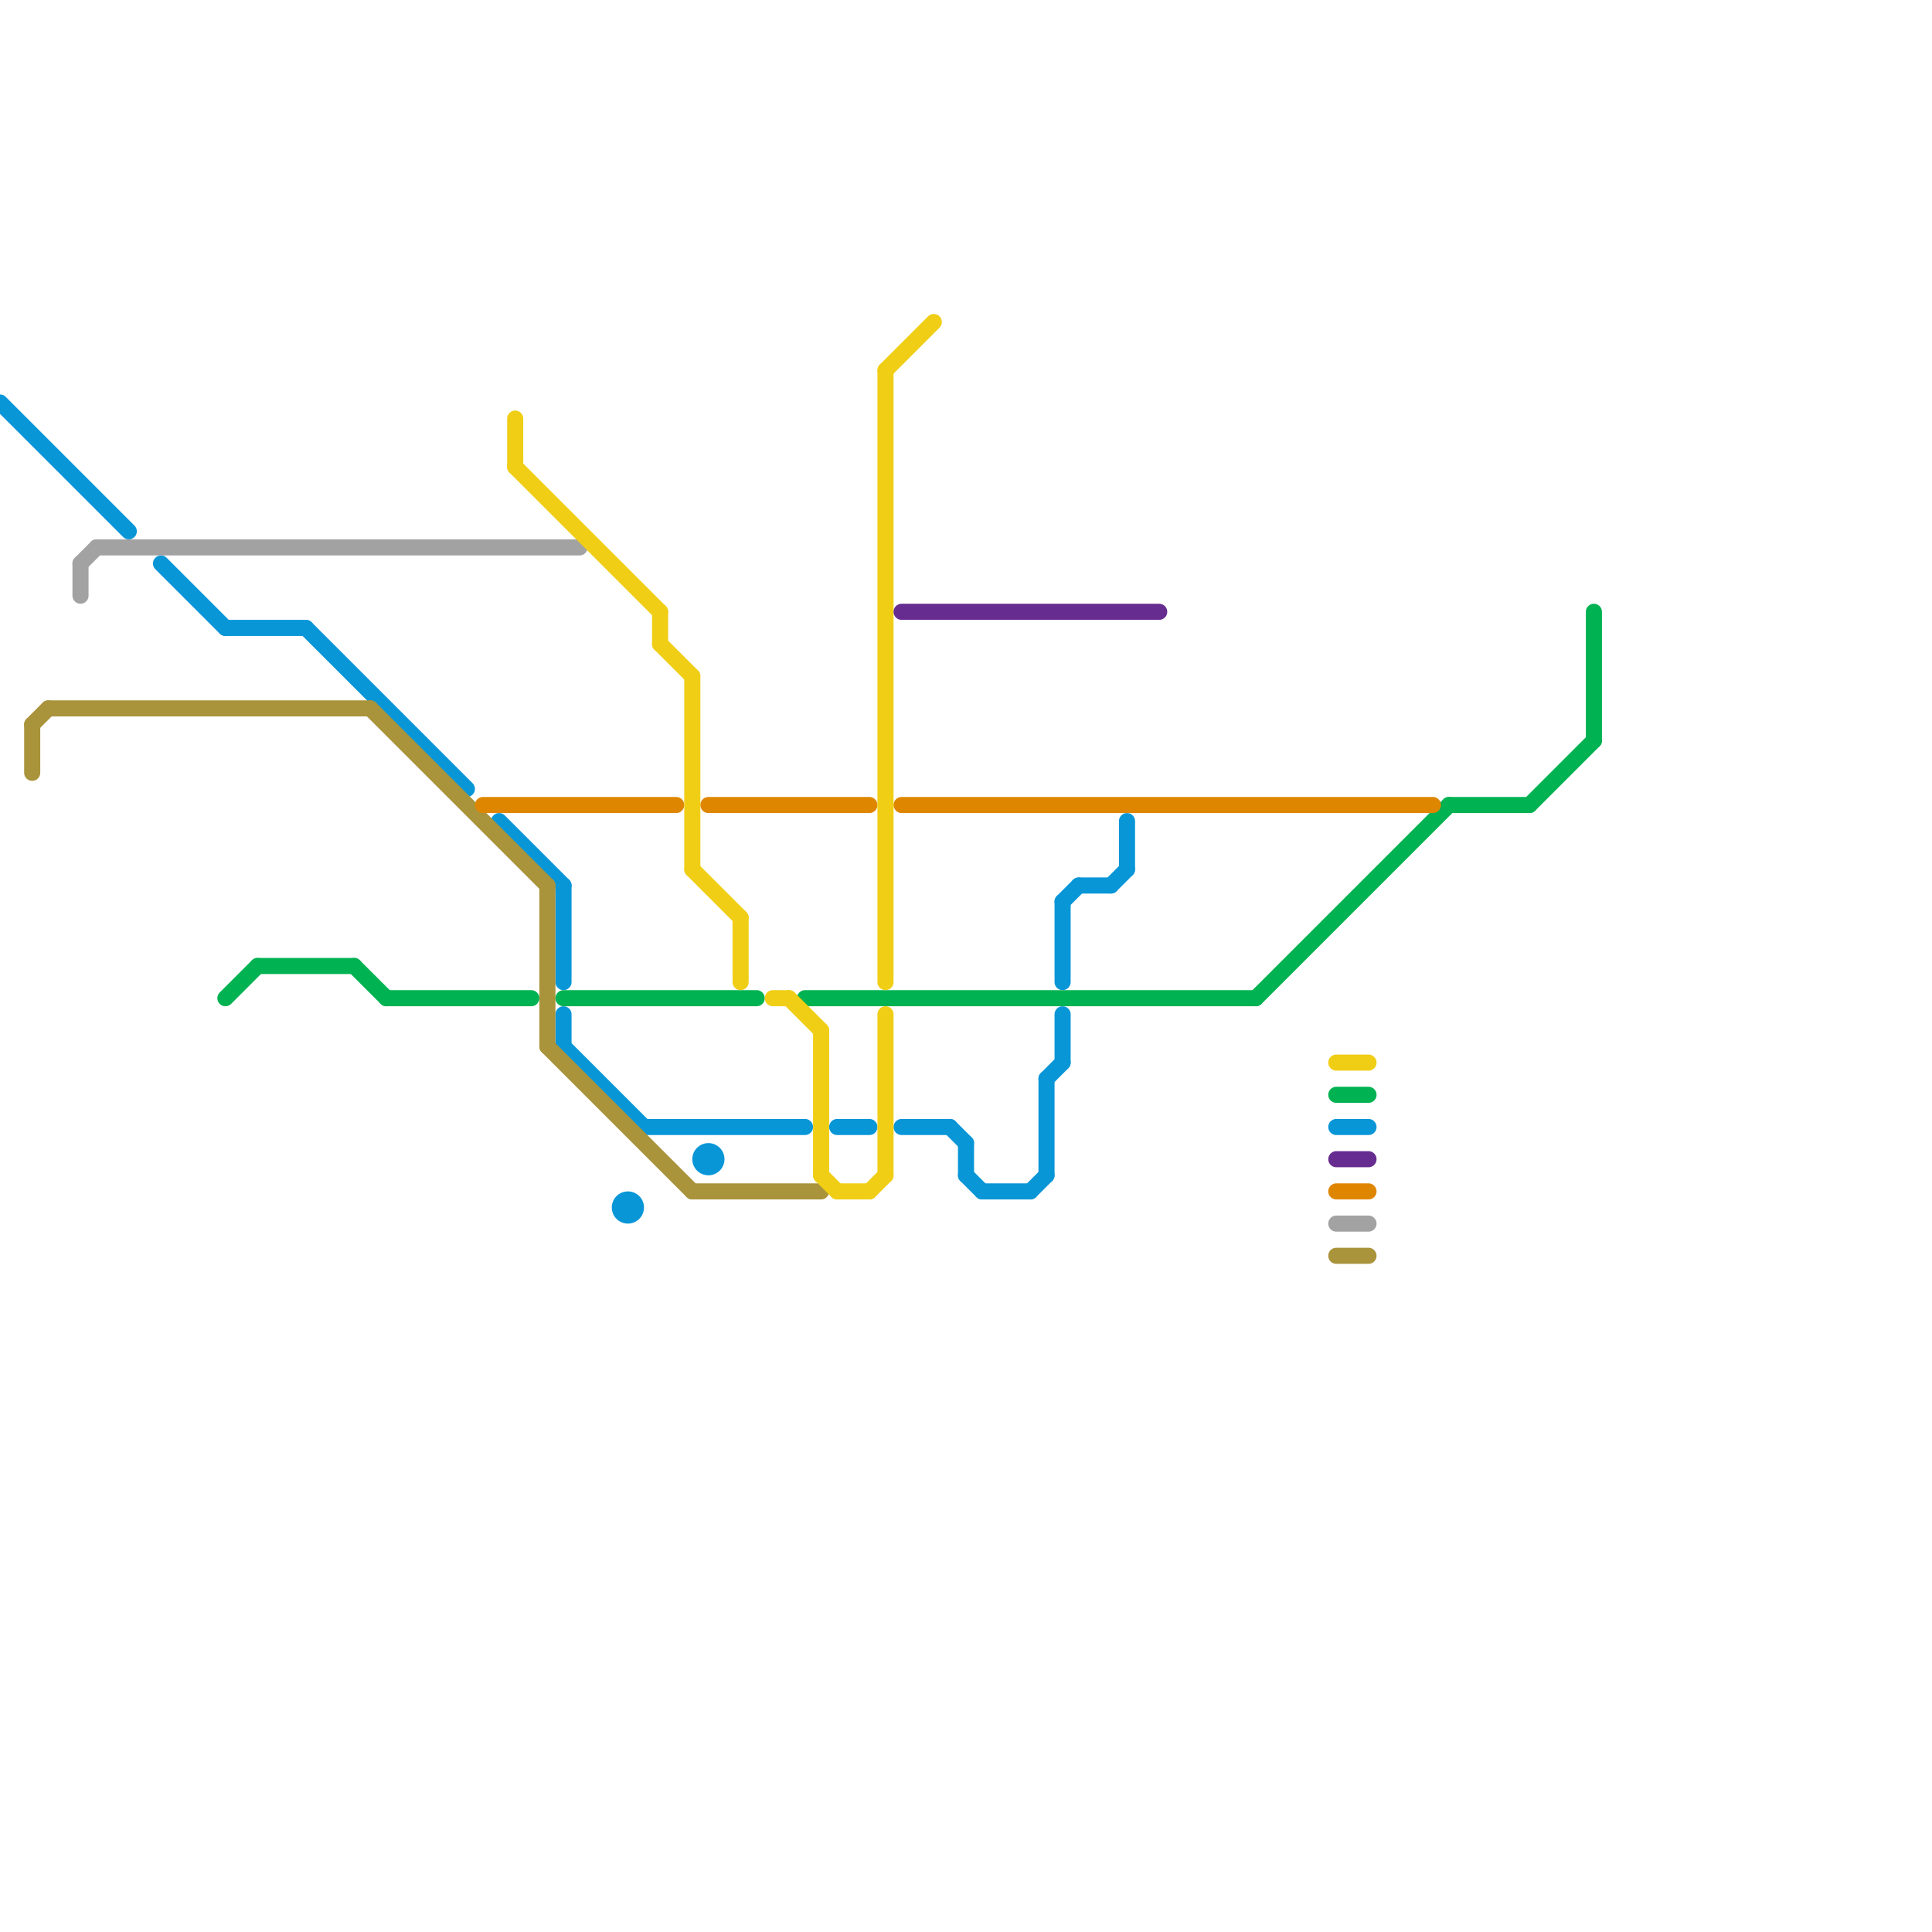 
<svg version="1.1" xmlns="http://www.w3.org/2000/svg" viewBox="0 0 120 120">
<style>text { font: 1px Helvetica; font-weight: 600; white-space: pre; dominant-baseline: central; } line { stroke-width: 1; fill: none; stroke-linecap: round; stroke-linejoin: round; } .c0 { stroke: #0896d7 } .c1 { stroke: #a2a2a2 } .c2 { stroke: #a9933b } .c3 { stroke: #00b251 } .c4 { stroke: #df8600 } .c5 { stroke: #f0ce15 } .c6 { stroke: #662c90 }</style><defs><g id="wm-xf"><circle r="1.2" fill="#000"/><circle r="0.9" fill="#fff"/><circle r="0.6" fill="#000"/><circle r="0.3" fill="#fff"/></g><g id="wm"><circle r="0.6" fill="#000"/><circle r="0.3" fill="#fff"/></g></defs><line class="c0" x1="31" y1="51" x2="35" y2="55"/><line class="c0" x1="14" y1="39" x2="19" y2="39"/><line class="c0" x1="40" y1="70" x2="50" y2="70"/><line class="c0" x1="60" y1="73" x2="61" y2="74"/><line class="c0" x1="35" y1="55" x2="35" y2="61"/><line class="c0" x1="66" y1="56" x2="67" y2="55"/><line class="c0" x1="60" y1="71" x2="60" y2="73"/><line class="c0" x1="0" y1="25" x2="8" y2="33"/><line class="c0" x1="67" y1="55" x2="69" y2="55"/><line class="c0" x1="56" y1="70" x2="59" y2="70"/><line class="c0" x1="10" y1="35" x2="14" y2="39"/><line class="c0" x1="83" y1="70" x2="85" y2="70"/><line class="c0" x1="35" y1="65" x2="40" y2="70"/><line class="c0" x1="70" y1="51" x2="70" y2="54"/><line class="c0" x1="64" y1="74" x2="65" y2="73"/><line class="c0" x1="35" y1="63" x2="35" y2="65"/><line class="c0" x1="61" y1="74" x2="64" y2="74"/><line class="c0" x1="66" y1="63" x2="66" y2="66"/><line class="c0" x1="65" y1="67" x2="66" y2="66"/><line class="c0" x1="66" y1="56" x2="66" y2="61"/><line class="c0" x1="19" y1="39" x2="29" y2="49"/><line class="c0" x1="59" y1="70" x2="60" y2="71"/><line class="c0" x1="52" y1="70" x2="54" y2="70"/><line class="c0" x1="65" y1="67" x2="65" y2="73"/><line class="c0" x1="69" y1="55" x2="70" y2="54"/><circle cx="39" cy="75" r="1" fill="#0896d7" /><circle cx="44" cy="72" r="1" fill="#0896d7" /><line class="c1" x1="5" y1="35" x2="6" y2="34"/><line class="c1" x1="6" y1="34" x2="36" y2="34"/><line class="c1" x1="83" y1="76" x2="85" y2="76"/><line class="c1" x1="5" y1="35" x2="5" y2="37"/><line class="c2" x1="2" y1="45" x2="3" y2="44"/><line class="c2" x1="43" y1="74" x2="51" y2="74"/><line class="c2" x1="23" y1="44" x2="34" y2="55"/><line class="c2" x1="83" y1="78" x2="85" y2="78"/><line class="c2" x1="2" y1="45" x2="2" y2="48"/><line class="c2" x1="34" y1="55" x2="34" y2="65"/><line class="c2" x1="34" y1="65" x2="43" y2="74"/><line class="c2" x1="3" y1="44" x2="23" y2="44"/><line class="c3" x1="35" y1="62" x2="47" y2="62"/><line class="c3" x1="50" y1="62" x2="78" y2="62"/><line class="c3" x1="83" y1="68" x2="85" y2="68"/><line class="c3" x1="99" y1="38" x2="99" y2="46"/><line class="c3" x1="78" y1="62" x2="90" y2="50"/><line class="c3" x1="16" y1="60" x2="22" y2="60"/><line class="c3" x1="14" y1="62" x2="16" y2="60"/><line class="c3" x1="22" y1="60" x2="24" y2="62"/><line class="c3" x1="24" y1="62" x2="33" y2="62"/><line class="c3" x1="90" y1="50" x2="95" y2="50"/><line class="c3" x1="95" y1="50" x2="99" y2="46"/><line class="c4" x1="44" y1="50" x2="54" y2="50"/><line class="c4" x1="56" y1="50" x2="89" y2="50"/><line class="c4" x1="30" y1="50" x2="42" y2="50"/><line class="c4" x1="83" y1="74" x2="85" y2="74"/><line class="c5" x1="32" y1="29" x2="41" y2="38"/><line class="c5" x1="32" y1="26" x2="32" y2="29"/><line class="c5" x1="46" y1="57" x2="46" y2="61"/><line class="c5" x1="43" y1="54" x2="46" y2="57"/><line class="c5" x1="48" y1="62" x2="49" y2="62"/><line class="c5" x1="51" y1="73" x2="52" y2="74"/><line class="c5" x1="52" y1="74" x2="54" y2="74"/><line class="c5" x1="41" y1="38" x2="41" y2="40"/><line class="c5" x1="55" y1="63" x2="55" y2="73"/><line class="c5" x1="51" y1="64" x2="51" y2="73"/><line class="c5" x1="49" y1="62" x2="51" y2="64"/><line class="c5" x1="41" y1="40" x2="43" y2="42"/><line class="c5" x1="83" y1="66" x2="85" y2="66"/><line class="c5" x1="54" y1="74" x2="55" y2="73"/><line class="c5" x1="55" y1="23" x2="58" y2="20"/><line class="c5" x1="55" y1="23" x2="55" y2="61"/><line class="c5" x1="43" y1="42" x2="43" y2="54"/><line class="c6" x1="83" y1="72" x2="85" y2="72"/><line class="c6" x1="56" y1="38" x2="72" y2="38"/>
</svg>
